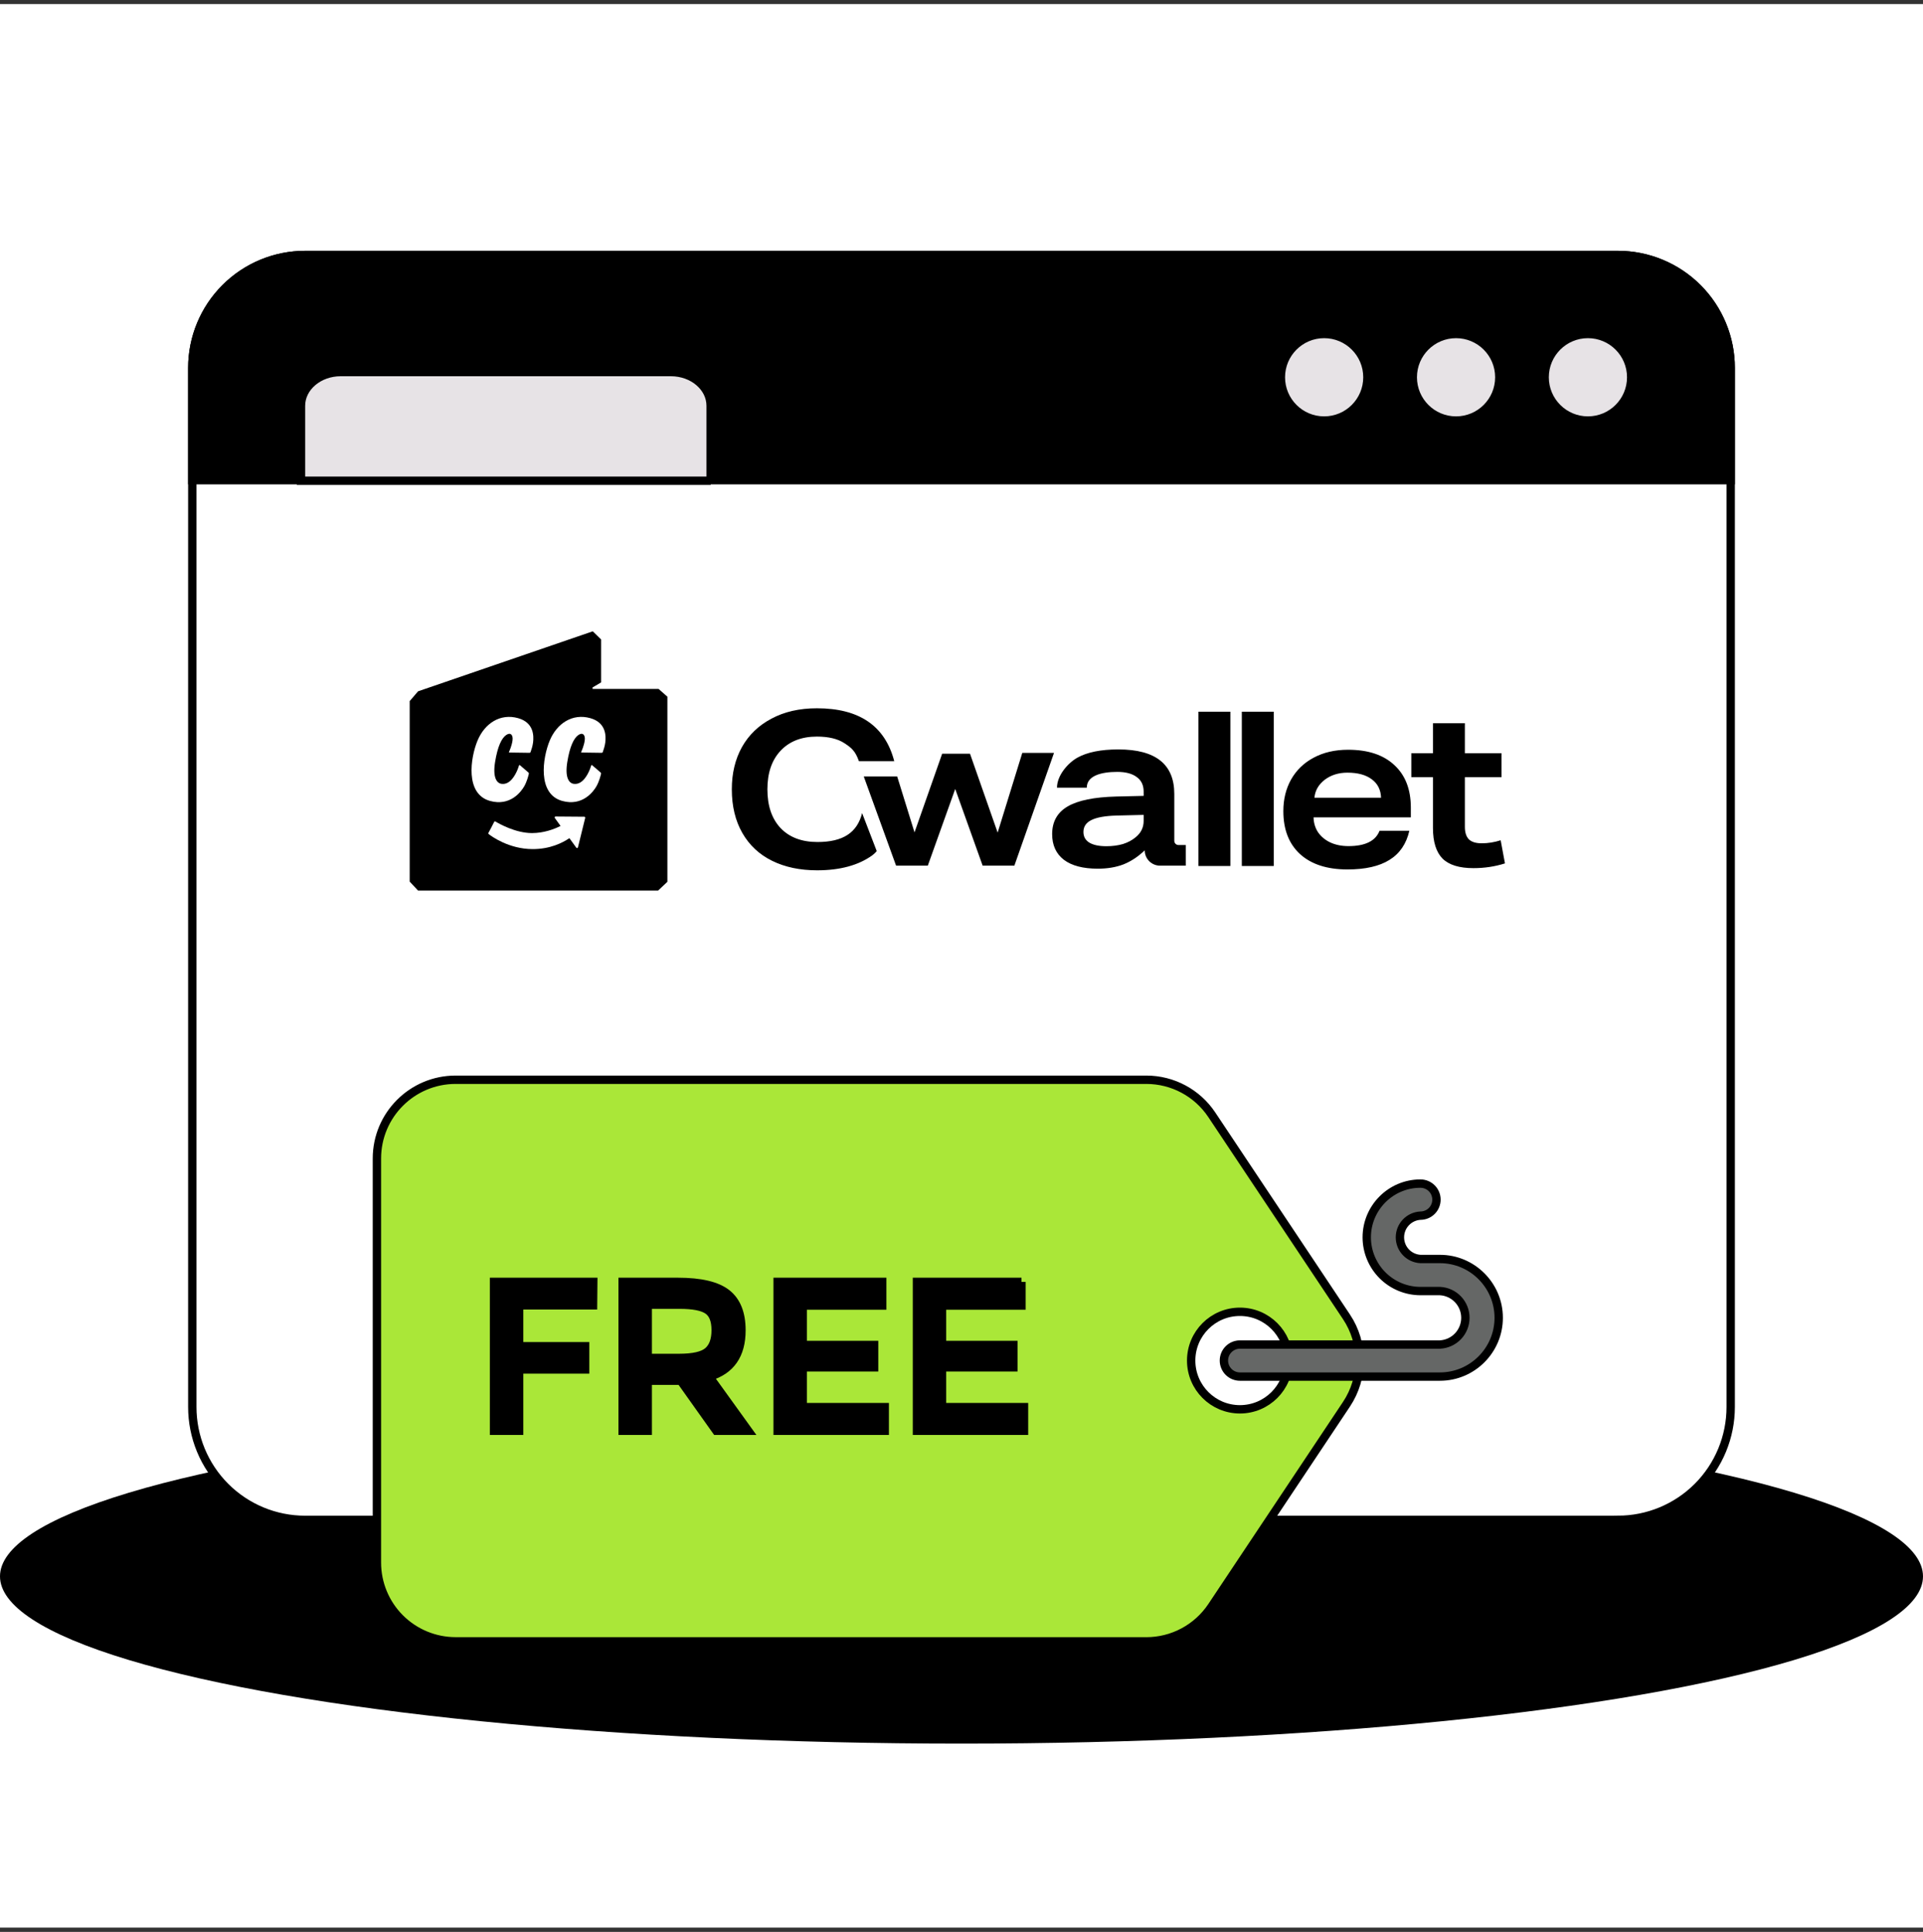 <svg width="230" height="231" viewBox="0 0 230 231" fill="none" xmlns="http://www.w3.org/2000/svg">
<rect x="0" y="0" width="230" height="231" fill="#333333" stroke="none"/>
<rect width="230" height="230" transform="translate(0 0.487)" fill="white"/>
<ellipse cx="115" cy="188.487" rx="20" ry="115" transform="rotate(90 115 188.487)" fill="black"/>
<path d="M193.507 181.735H36.493C34.721 181.735 32.966 181.386 31.329 180.708C29.691 180.029 28.204 179.035 26.951 177.782C25.698 176.528 24.704 175.041 24.026 173.403C23.348 171.765 23 170.01 23 168.238V43.981C23 40.402 24.422 36.97 26.952 34.439C29.483 31.909 32.915 30.487 36.493 30.487H193.507C197.085 30.487 200.517 31.909 203.048 34.439C205.578 36.97 207 40.402 207 43.981V168.238C207 170.01 206.651 171.765 205.973 173.402C205.295 175.039 204.301 176.526 203.048 177.779C201.795 179.032 200.307 180.026 198.67 180.704C197.033 181.382 195.279 181.731 193.507 181.731V181.735Z" fill="white" stroke="black"/>
<path d="M207 57.42V43.981C207 42.209 206.651 40.454 205.973 38.817C205.295 37.18 204.301 35.692 203.048 34.439C201.795 33.186 200.307 32.193 198.67 31.514C197.033 30.836 195.279 30.487 193.507 30.487H36.493C32.915 30.487 29.483 31.909 26.952 34.439C24.422 36.97 23 40.402 23 43.981V57.42H207Z" fill="black" stroke="black"/>
<path d="M85 57.487H36V48.52C36 46.294 38.125 44.487 40.751 44.487H80.242C82.868 44.487 84.996 46.294 84.996 48.52V57.487H85Z" fill="#E7E3E6" stroke="black"/>
<path d="M189.923 50.286C192.781 50.286 195.098 47.97 195.098 45.111C195.098 42.253 192.781 39.937 189.923 39.937C187.065 39.937 184.748 42.253 184.748 45.111C184.748 47.97 187.065 50.286 189.923 50.286Z" fill="#E7E3E6" stroke="black"/>
<path d="M174.15 50.286C177.008 50.286 179.325 47.97 179.325 45.111C179.325 42.253 177.008 39.937 174.15 39.937C171.292 39.937 168.975 42.253 168.975 45.111C168.975 47.97 171.292 50.286 174.15 50.286Z" fill="#E7E3E6" stroke="black"/>
<path d="M158.374 50.286C161.233 50.286 163.549 47.97 163.549 45.111C163.549 42.253 161.233 39.937 158.374 39.937C155.516 39.937 153.199 42.253 153.199 45.111C153.199 47.97 155.516 50.286 158.374 50.286Z" fill="#E7E3E6" stroke="black"/>
<path d="M137.107 196.256H54.495C51.998 196.256 49.603 195.264 47.838 193.498C46.072 191.733 45.08 189.338 45.08 186.841V138.526C45.08 133.324 49.297 129.107 54.495 129.107H137.103C140.254 129.107 143.194 130.679 144.939 133.301L161.046 157.459C163.155 160.621 163.155 164.742 161.046 167.905L144.939 192.07C144.079 193.359 142.914 194.416 141.548 195.146C140.182 195.877 138.656 196.26 137.107 196.26V196.256Z" fill="#AAE738" stroke="black"/>
<path d="M62.089 156.083V160.971H69.986V163.75H62.089V171.083H59.088V153.277H70.956L70.929 156.083H62.089ZM88.681 159.062C88.681 161.998 87.397 163.85 84.832 164.613L89.494 171.083H85.676L81.421 165.096H77.472V171.083H74.467V153.277H81.091C83.805 153.277 85.752 153.737 86.921 154.657C88.091 155.577 88.681 157.042 88.681 159.062ZM84.679 161.58C85.292 161.055 85.599 160.212 85.599 159.047C85.599 157.885 85.285 157.084 84.656 156.655C84.027 156.221 82.908 156.003 81.294 156.003H77.472V162.37H81.218C82.916 162.37 84.07 162.109 84.679 161.58ZM105.517 153.277V156.106H96.014V160.818H104.547V163.493H96.014V168.254H105.82V171.083H93.009V153.277H105.513H105.517ZM122.173 153.277V156.106H112.67V160.818H121.203V163.493H112.67V168.254H122.476V171.083H109.672V153.277H122.177H122.173Z" fill="black" stroke="black"/>
<path d="M148.301 168.515C151.521 168.515 154.131 165.904 154.131 162.684C154.131 159.464 151.521 156.854 148.301 156.854C145.081 156.854 142.47 159.464 142.47 162.684C142.47 165.904 145.081 168.515 148.301 168.515Z" fill="white" stroke="black"/>
<path d="M172.222 164.601H148.302C147.793 164.601 147.306 164.399 146.946 164.04C146.587 163.68 146.385 163.193 146.385 162.684C146.385 162.176 146.587 161.689 146.946 161.329C147.306 160.97 147.793 160.768 148.302 160.768H172.222C173.042 160.728 173.816 160.373 174.383 159.778C174.95 159.183 175.266 158.393 175.266 157.571C175.266 156.749 174.95 155.959 174.383 155.363C173.816 154.768 173.042 154.414 172.222 154.374H169.891C168.189 154.371 166.558 153.693 165.354 152.49C164.151 151.286 163.473 149.655 163.47 147.953C163.47 144.407 166.353 141.524 169.891 141.524C170.399 141.524 170.887 141.726 171.246 142.086C171.606 142.445 171.808 142.933 171.808 143.441C171.808 143.949 171.606 144.437 171.246 144.796C170.887 145.156 170.399 145.358 169.891 145.358C169.228 145.394 168.604 145.683 168.148 146.165C167.691 146.647 167.437 147.285 167.437 147.949C167.437 148.613 167.691 149.252 168.148 149.734C168.604 150.216 169.228 150.504 169.891 150.54H172.222C176.097 150.54 179.252 153.695 179.252 157.571C179.252 161.446 176.097 164.601 172.222 164.601Z" fill="#656766" stroke="black"/>
<g clip-path="url(#clip0_63_2620)">
<path fill-rule="evenodd" clip-rule="evenodd" d="M50.001 82.662L49 83.832V105.413L50.001 106.487H78.71L79.823 105.437V83.304L78.77 82.378H70.874V82.2L71.895 81.596V76.463L70.896 75.487L50.001 82.662Z" fill="black"/>
<path fill-rule="evenodd" clip-rule="evenodd" d="M66.451 97.631L69.883 97.658C69.956 97.658 70.009 97.726 69.992 97.796L69.125 101.319C69.103 101.412 68.982 101.435 68.926 101.357L68.102 100.219C67.262 100.793 65.772 101.534 63.692 101.528C60.871 101.518 58.795 100.008 58.436 99.723C58.401 99.695 58.387 99.65 58.408 99.609C58.519 99.397 58.978 98.557 59.11 98.266C59.134 98.213 59.198 98.194 59.248 98.224C59.692 98.493 61.661 99.612 63.63 99.612C65.043 99.612 66.266 99.15 67.047 98.76L66.359 97.809C66.305 97.735 66.359 97.63 66.451 97.631ZM61.965 85.87C63.869 86.403 63.847 88 63.761 88.757C63.712 89.203 63.528 89.735 63.454 89.936C63.436 89.984 63.39 90.016 63.337 90.015L60.915 89.981C60.882 89.981 60.859 89.948 60.873 89.918C60.961 89.728 61.218 89.141 61.3 88.534C61.393 87.846 61.041 87.535 60.535 87.891C59.999 88.266 59.519 89.235 59.215 91.111C58.924 92.91 59.378 93.639 59.986 93.725C60.554 93.804 61.109 93.491 61.608 92.629C61.872 92.173 62.02 91.723 62.078 91.528C62.092 91.479 62.15 91.465 62.189 91.498L63.205 92.372C63.248 92.409 63.267 92.463 63.254 92.517C63.2 92.757 63.025 93.448 62.709 94.005C62.363 94.615 61.058 96.452 58.598 95.766C55.611 94.931 56.259 90.608 57.115 88.553C57.971 86.498 59.828 85.271 61.965 85.87ZM70.601 85.87C72.504 86.403 72.482 88 72.397 88.757C72.347 89.203 72.163 89.735 72.09 89.936C72.071 89.984 72.025 90.016 71.973 90.015L69.55 89.981C69.517 89.981 69.495 89.948 69.509 89.918C69.597 89.728 69.853 89.141 69.935 88.534C70.028 87.846 69.676 87.535 69.17 87.891C68.635 88.266 68.154 89.235 67.851 91.111C67.559 92.91 68.013 93.639 68.621 93.725C69.189 93.804 69.745 93.491 70.243 92.629C70.507 92.173 70.656 91.723 70.713 91.528C70.727 91.479 70.786 91.465 70.824 91.498L71.84 92.372C71.883 92.409 71.902 92.463 71.89 92.517C71.835 92.757 71.66 93.448 71.344 94.005C70.999 94.615 69.693 96.452 67.234 95.766C64.246 94.931 64.894 90.608 65.75 88.553C66.606 86.498 68.463 85.271 70.601 85.87Z" fill="white"/>
</g>
<path fill-rule="evenodd" clip-rule="evenodd" d="M104.862 101.766C104.862 101.766 104.614 102.07 104.317 102.283C102.66 103.471 100.464 104.065 97.73 104.065C95.68 104.065 93.886 103.687 92.348 102.929C90.81 102.171 89.623 101.06 88.785 99.596C87.948 98.132 87.529 96.393 87.529 94.378C87.529 92.466 87.931 90.787 88.734 89.34C89.554 87.876 90.733 86.74 92.271 85.93C93.809 85.104 95.62 84.69 97.704 84.69C102.779 84.69 105.863 86.8 106.957 91.02H102.732C102.305 89.797 101.831 89.409 101.011 88.875C100.208 88.341 99.106 88.075 97.704 88.075C95.876 88.075 94.432 88.634 93.373 89.754C92.314 90.873 91.784 92.415 91.784 94.378C91.784 96.359 92.314 97.909 93.373 99.028C94.432 100.13 95.902 100.681 97.781 100.681C99.302 100.681 100.498 100.397 101.369 99.829C102.241 99.26 102.822 98.391 103.112 97.22L104.862 101.766ZM117.53 103.508L114.249 94.337L110.969 103.508H107.176L103.311 92.848H107.31L109.38 99.53L112.686 90.126H116.018L119.324 99.555L122.271 90.023H126.065L121.323 103.508H117.53ZM136.914 101.675C136.914 102.688 137.735 103.509 138.748 103.509H141.826V101.041H140.951C140.675 101.041 140.451 100.816 140.451 100.54V99.221V94.932C140.451 91.385 138.221 89.611 133.761 89.611C131.677 89.611 130.045 89.938 128.866 90.592C127.704 91.247 126.422 92.734 126.422 94.186H129.984C129.984 92.757 131.702 92.297 133.633 92.297C134.641 92.297 135.419 92.504 135.965 92.917C136.512 93.313 136.786 93.89 136.786 94.648V95.165L133.505 95.242C130.857 95.311 128.917 95.707 127.687 96.431C126.457 97.154 125.842 98.256 125.842 99.737C125.842 101.063 126.312 102.088 127.251 102.811C128.191 103.518 129.541 103.871 131.301 103.871C132.463 103.871 133.488 103.698 134.376 103.354C135.282 102.992 136.128 102.433 136.914 101.675ZM133.582 97.516L136.786 97.438V98.162C136.786 98.954 136.461 99.608 135.812 100.125C135.402 100.469 134.897 100.736 134.299 100.926C133.701 101.098 133.044 101.184 132.326 101.184C131.437 101.184 130.754 101.038 130.276 100.745C129.814 100.452 129.584 100.03 129.584 99.479C129.584 98.842 129.9 98.368 130.532 98.058C131.181 97.731 132.198 97.55 133.582 97.516ZM143.34 103.548V85.103H147.159V103.548H143.34ZM148.527 85.103V103.548H152.346V85.103H148.527ZM157.107 97.735C157.124 98.407 157.304 99.001 157.646 99.518C158.004 100.034 158.491 100.439 159.107 100.732C159.739 101.025 160.465 101.171 161.285 101.171C163.284 101.171 164.523 100.56 165.001 99.337H168.564C168.205 100.904 167.411 102.067 166.18 102.824C164.967 103.582 163.293 103.961 161.157 103.961C158.731 103.961 156.843 103.35 155.493 102.127C154.16 100.904 153.494 99.19 153.494 96.986C153.494 95.574 153.801 94.317 154.416 93.214C155.048 92.095 155.946 91.225 157.107 90.605C158.286 89.968 159.662 89.649 161.234 89.649C163.626 89.649 165.471 90.261 166.77 91.483C168.085 92.689 168.743 94.385 168.743 96.573V97.735H157.107ZM165.181 95.384C165.147 94.437 164.779 93.705 164.079 93.188C163.378 92.655 162.404 92.388 161.157 92.388C160.098 92.388 159.192 92.672 158.44 93.24C157.705 93.808 157.295 94.523 157.21 95.384H165.181ZM176.232 103.806C177.548 103.806 178.804 103.617 180 103.238L179.487 100.474C178.719 100.715 177.967 100.835 177.232 100.835C176.531 100.835 176.019 100.68 175.694 100.37C175.37 100.043 175.207 99.544 175.207 98.872V92.93H179.59V90.063H175.207V86.472H171.388V90.063H168.8V92.93H171.388V99.001C171.388 100.672 171.773 101.895 172.542 102.67C173.311 103.427 174.541 103.806 176.232 103.806Z" fill="black"/>
<defs>
<clipPath id="clip0_63_2620">
<rect width="30.823" height="31" fill="white" transform="translate(49 75.487)"/>
</clipPath>
</defs>
</svg>
